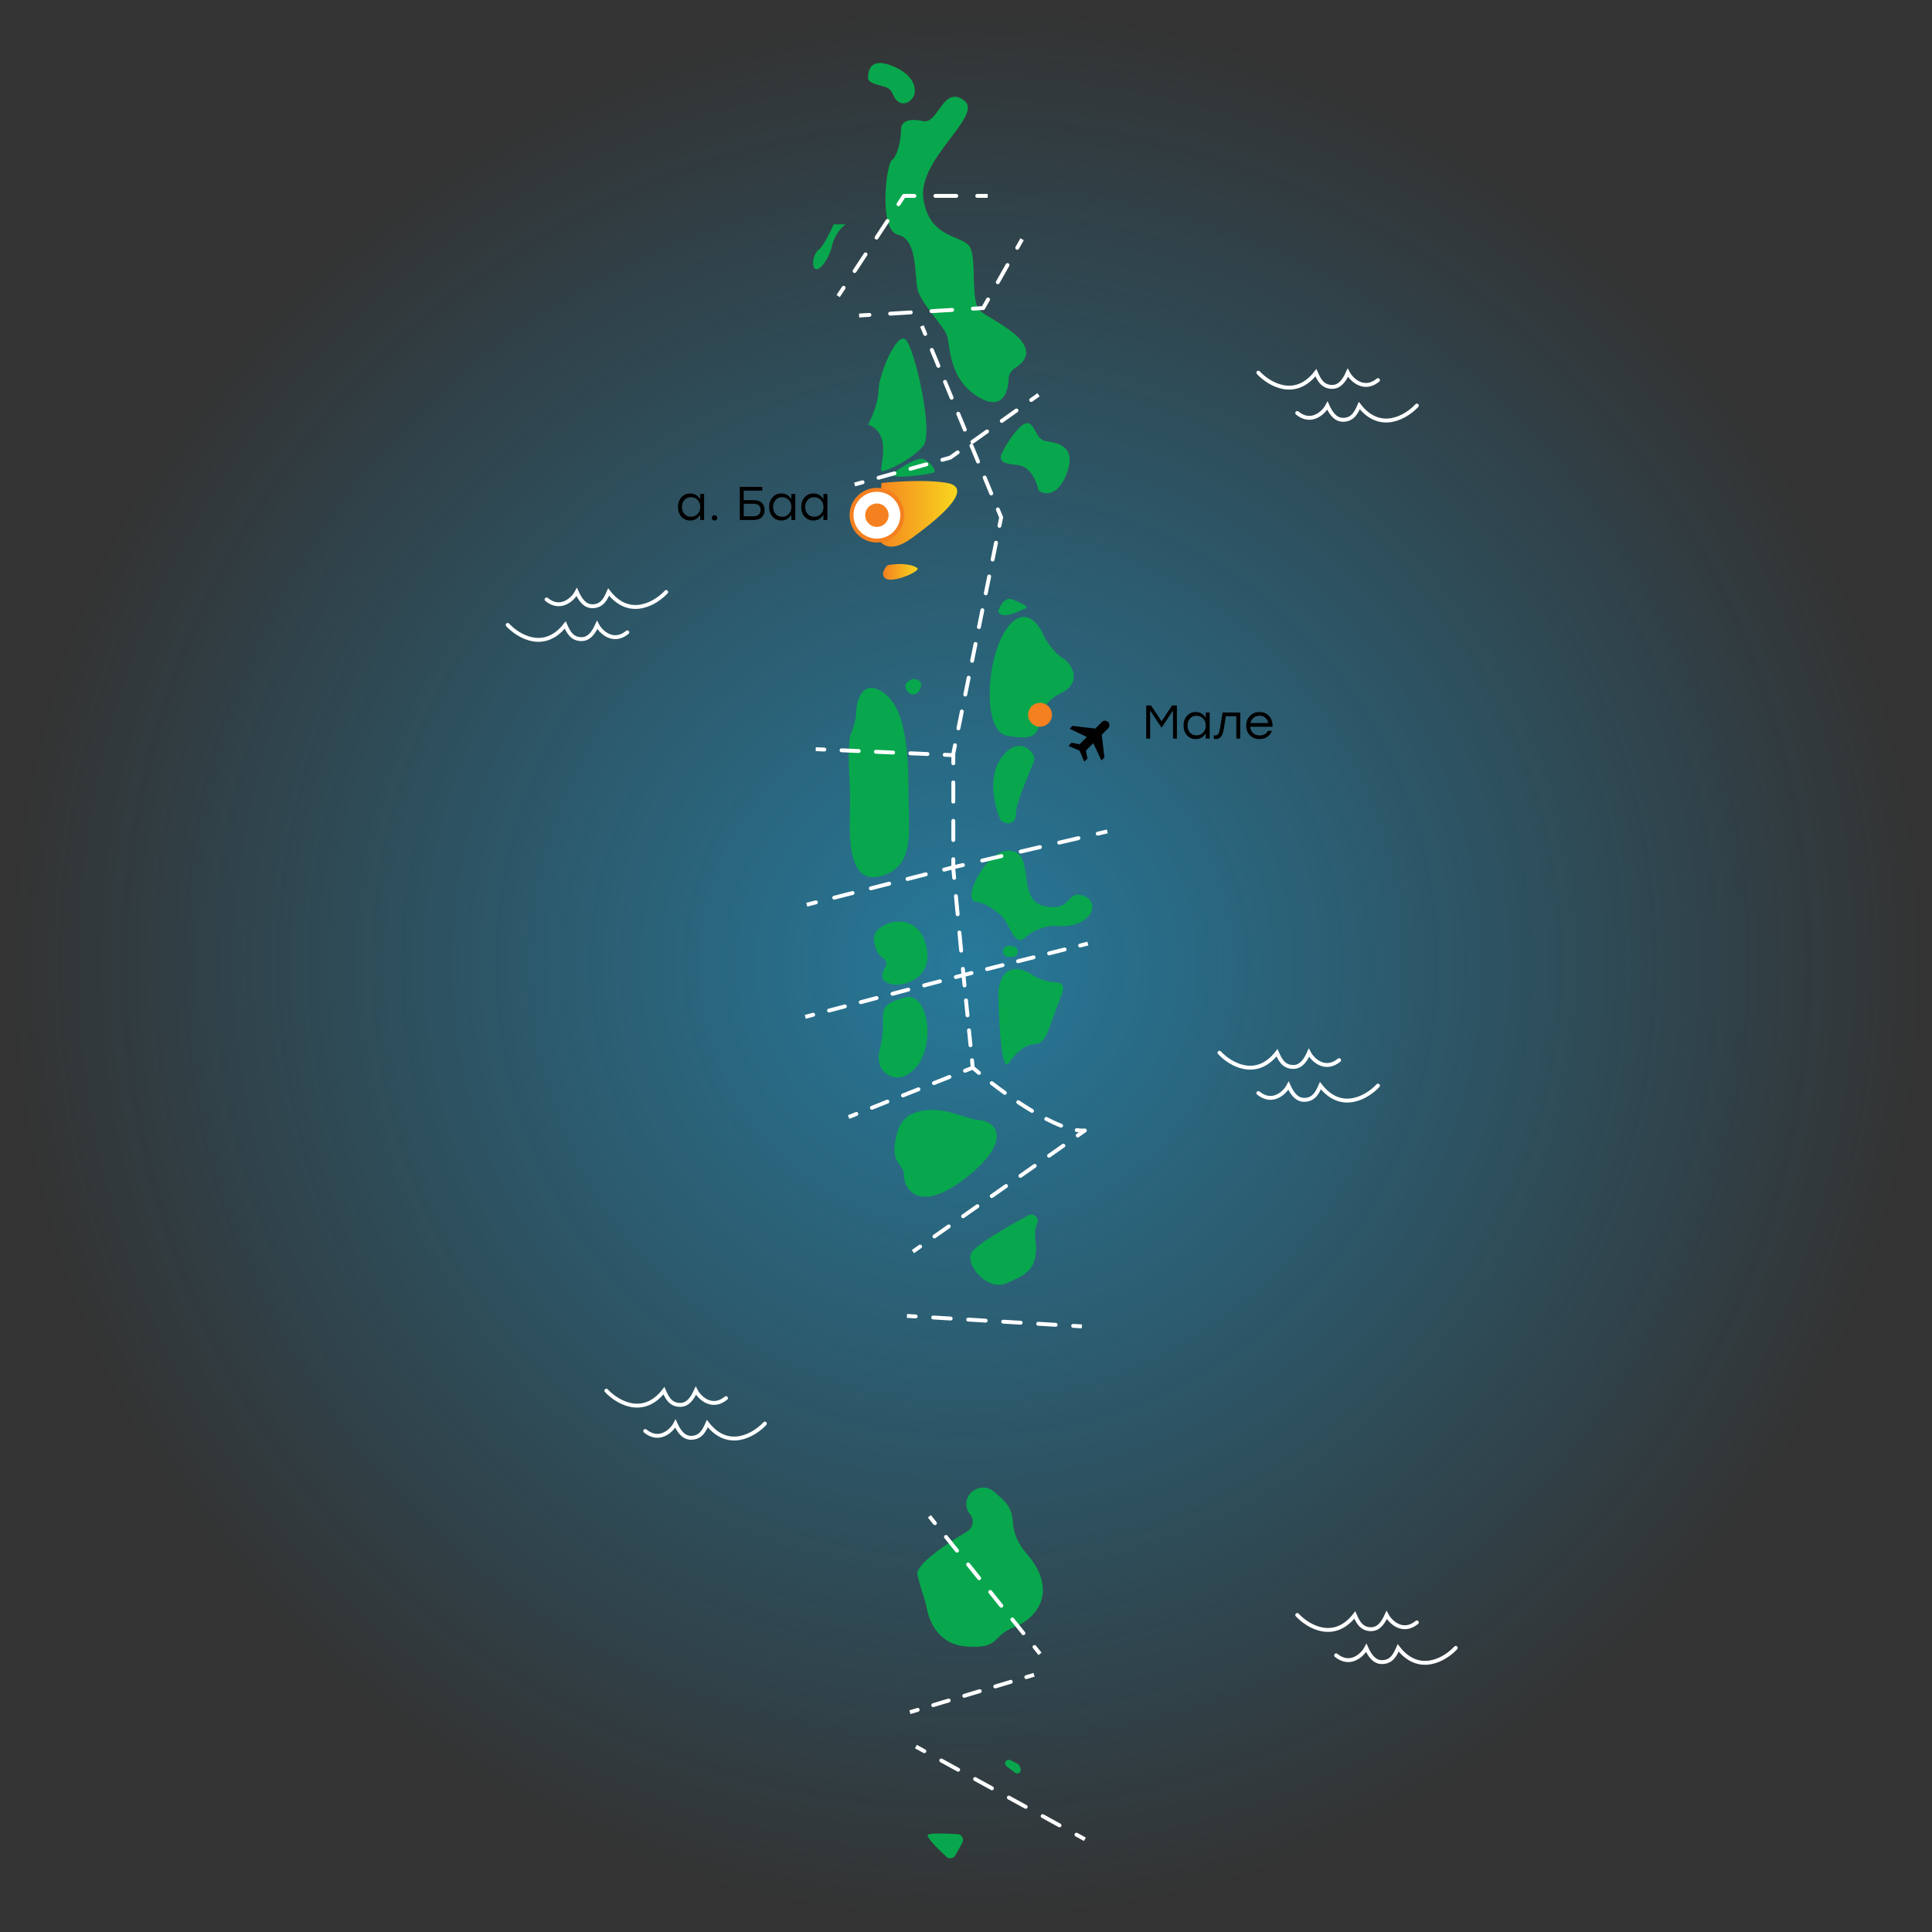 <svg width="449" height="449" viewBox="0 0 449 449" fill="none" xmlns="http://www.w3.org/2000/svg">
<rect x="0" y="0" width="449" height="449" fill="#333333" stroke="none"/>
<circle opacity="0.6" cx="224.655" cy="224.046" r="224.046" fill="url(#paint0_radial_381_387)"/>
<path d="M190.272 58.036C191.384 57.202 193.052 53.75 193.747 52.128H196.527C195.716 52.708 193.956 54.492 193.4 56.994C192.705 60.121 190.619 62.902 189.577 62.554C188.534 62.207 188.882 59.079 190.272 58.036Z" fill="#08A74D"/>
<path d="M198.96 165.769C198.96 167.437 198.033 169.939 197.57 170.981C196.875 175.499 197.57 180.712 197.57 186.273C197.57 191.833 196.18 205.734 204.52 203.649C212.861 201.564 211.123 193.223 211.123 183.84C211.123 174.457 210.428 164.379 205.215 160.903C200.002 157.428 198.96 163.684 198.96 165.769Z" fill="#08A74D"/>
<path d="M212.166 157.776C211.123 158.123 209.455 159.235 211.123 160.903C213.208 162.988 215.988 157.776 212.166 157.776Z" fill="#08A74D"/>
<path d="M234.06 145.96C237.952 140.678 241.242 144.686 242.4 147.35C242.979 148.624 244.694 151.52 246.918 152.91C249.698 154.648 251.088 158.818 246.918 160.903C242.79 162.967 242.408 164.69 241.726 167.758L241.705 167.854C241.01 170.982 239.968 172.024 234.06 170.982C228.152 169.939 229.194 152.563 234.06 145.96Z" fill="#08A74D"/>
<path d="M235.45 139.357C233.504 138.523 232.322 140.863 231.974 142.137C233.017 144.222 237.187 141.79 238.23 141.442C239.272 141.095 237.882 140.4 235.45 139.357Z" fill="#08A74D"/>
<path d="M236.493 108.08C239.551 108.358 241.01 112.134 241.358 113.988C243.791 115.725 246.918 113.988 248.308 108.775C249.698 103.562 245.528 102.867 243.096 102.519C240.663 102.172 240.663 98.697 238.925 98.349C237.188 98.002 234.06 102.867 233.017 104.952C231.975 107.037 232.67 107.732 236.493 108.08Z" fill="#08A74D"/>
<path d="M234.407 87.923C234.407 86.533 235.798 85.491 236.493 85.143C243.443 79.93 230.237 74.37 227.805 72.285C225.372 70.2 227.109 60.121 225.372 57.341C223.634 54.561 215.989 55.604 214.599 46.221C213.209 36.837 228.847 26.759 223.982 23.284C219.116 19.809 218.074 28.845 214.599 28.149C211.123 27.454 209.386 28.149 209.386 30.235C209.386 32.32 208.691 36.142 207.301 37.185C205.911 38.228 204.173 53.519 208.691 54.561C213.209 55.604 212.513 63.597 213.209 67.072C213.904 70.547 219.464 75.76 220.159 78.193C220.854 80.626 220.507 87.923 227.109 92.094C233.712 96.264 234.407 89.661 234.407 87.923Z" fill="#08A74D"/>
<path d="M232.669 176.194C229.333 180.921 231.279 187.894 232.669 190.79C235.102 192.18 236.144 190.79 236.144 188.705C236.144 186.62 239.62 178.627 240.315 176.889C241.01 175.152 236.84 170.286 232.669 176.194Z" fill="#08A74D"/>
<path d="M204.173 90.704C204.173 93.484 202.551 97.191 201.74 98.697C207.648 100.782 204.173 109.122 204.868 109.47C205.563 109.817 212.166 106.69 214.599 103.562C217.031 100.434 212.513 80.625 210.428 78.888C208.343 77.15 204.173 87.228 204.173 90.704Z" fill="#08A74D"/>
<path d="M203.477 119.548C204.311 118.714 204.751 114.335 204.867 112.25C208.111 111.902 215.71 111.416 220.158 112.25C225.719 113.292 220.506 118.853 211.818 125.108C203.13 131.364 202.435 120.59 203.477 119.548Z" fill="url(#paint1_linear_381_387)"/>
<path d="M214.598 106.69C213.208 106.134 209.153 108.775 207.3 110.165C206.952 111.555 216.336 110.165 217.031 109.817C217.726 109.47 216.336 107.385 214.598 106.69Z" fill="#08A74D"/>
<path d="M205.91 134.492C204.52 133.657 205.563 132.059 206.258 131.364C209.733 130.669 212.513 131.364 213.208 132.059C213.903 132.754 207.648 135.534 205.91 134.492Z" fill="url(#paint2_linear_381_387)"/>
<path d="M215.293 219.982C216.548 225.627 213.033 227.958 209.685 228.717C207.71 229.164 204.826 228.527 205.045 226.515C205.176 225.308 206.34 224.317 205.91 223.457C205.215 222.067 203.825 222.762 203.13 218.592C202.435 214.422 213.208 210.599 215.293 219.982Z" fill="#08A74D"/>
<path d="M204.52 243.614C203.487 247.576 205.249 249.33 206.954 250.081C208.049 250.563 209.322 250.502 210.401 249.983C218.183 246.243 216.288 230.269 210.428 231.798C202.435 233.883 206.605 235.621 204.52 243.614Z" fill="#08A74D"/>
<path d="M226.762 209.556C228.623 209.743 230.692 211.081 232.238 212.363C233.504 213.412 234.209 214.941 234.956 216.406C235.76 217.98 236.927 219.2 238.23 217.897C239.79 216.337 242.198 215.566 243.809 215.262C244.485 215.134 245.181 215.168 245.869 215.205C254.023 215.647 255.789 209.502 251.783 208.166C247.613 206.776 249.351 211.989 242.748 210.599C236.145 209.209 240.663 198.783 235.102 197.741C229.542 196.698 223.286 209.209 226.762 209.556Z" fill="#08A74D"/>
<path d="M239.968 226.585C238.665 225.684 237.414 225.296 236.292 225.219C233.344 225.014 231.962 228.272 232.025 231.227C232.203 239.584 232.875 249.211 234.407 247.089C237.302 243.081 239.198 242.782 240.644 242.628C242.144 242.468 243.018 241.143 243.539 239.728L246.822 230.819C247.343 229.403 247.088 228.424 245.583 228.319C244.021 228.209 241.845 227.885 239.968 226.585Z" fill="#08A74D"/>
<path d="M208.691 262.728C210.122 258.026 215.274 257.545 219.558 258.219C221.495 258.524 225.503 260.145 227.457 260.295C231.975 260.643 235.103 265.508 224.329 273.848C213.556 282.189 210.081 276.281 210.081 273.153C210.081 270.026 206.258 270.721 208.691 262.728Z" fill="#08A74D"/>
<path d="M225.719 291.225C226.602 289.459 233.531 285.386 238.958 282.449C240.222 281.764 241.606 283.061 241.03 284.378C240.564 285.442 240.453 286.624 240.602 287.775C241.567 295.197 238.265 296.234 234.06 298.175C229.542 300.26 224.329 294.005 225.719 291.225Z" fill="#08A74D"/>
<path d="M201.74 18.071C201.74 19.183 203.13 19.461 205.563 20.156C207.648 20.752 207.301 22.241 208.343 23.284C210.115 25.056 212.166 23.284 212.513 21.894C212.861 20.504 212.513 17.376 207.301 15.291C202.088 13.206 201.74 16.681 201.74 18.071Z" fill="#08A74D"/>
<path d="M213.208 365.942C212.703 363.669 219.999 358.738 224.726 355.944C225.55 355.457 226.066 354.577 226.066 353.62C226.066 353.046 225.88 352.488 225.536 352.029L225.324 351.747C224.034 350.027 224.472 347.574 226.277 346.406L226.393 346.33C227.843 345.393 229.74 345.537 231.03 346.684L232.954 348.394C234.333 349.62 235.191 351.328 235.351 353.167L235.448 354.284C235.672 356.859 236.957 359.187 238.647 361.143C246.128 369.798 240.821 376.221 235.797 378.105C230.237 380.191 232.669 383.318 224.329 382.623C218.58 382.144 216.202 377.503 215.505 374.301C215.304 373.375 215.126 372.443 214.825 371.546C214.306 370.001 213.618 367.789 213.208 365.942Z" fill="#08A74D"/>
<path d="M222.044 431.15L223.631 428.293C224.121 427.41 223.537 426.319 222.53 426.257C219.659 426.08 216.076 425.976 215.641 426.411C215.185 426.867 217.81 429.531 219.92 431.499C220.571 432.105 221.612 431.928 222.044 431.15Z" fill="#08A74D"/>
<path d="M233.93 410.502L235.93 412.001C236.069 412.106 236.239 412.163 236.414 412.163C236.966 412.163 237.355 411.623 237.181 411.099L237 410.557C236.897 410.25 236.677 409.996 236.388 409.852L234.818 409.066C234.399 408.857 233.89 409.027 233.681 409.445C233.498 409.811 233.603 410.256 233.93 410.502Z" fill="#08A74D"/>
<path d="M235.485 219.938L234.585 219.809C233.9 219.712 233.259 220.165 233.123 220.843C233.055 221.182 233.126 221.537 233.318 221.824C233.563 222.191 233.977 222.415 234.418 222.415H235.278C235.61 222.415 235.929 222.283 236.165 222.048L236.182 222.03C236.713 221.5 236.65 220.622 236.05 220.172C235.884 220.048 235.69 219.967 235.485 219.938Z" fill="#08A74D"/>
<path d="M232.67 120.243L233.114 120.333C233.132 120.245 233.123 120.153 233.089 120.069L232.67 120.243ZM221.549 175.152L221.105 175.062C221.099 175.091 221.096 175.121 221.096 175.152H221.549ZM221.549 201.911H221.096C221.096 201.925 221.096 201.94 221.098 201.954L221.549 201.911ZM223.982 227.28L223.53 227.323L223.531 227.325L223.982 227.28ZM226.067 248.132L225.616 248.177C225.627 248.292 225.683 248.399 225.771 248.475L226.067 248.132ZM252.131 262.728L252.392 263.098C252.56 262.98 252.627 262.765 252.557 262.573C252.488 262.38 252.298 262.259 252.094 262.276L252.131 262.728ZM214.092 290.075C214.297 289.931 214.346 289.648 214.202 289.443C214.058 289.238 213.775 289.189 213.57 289.333L214.092 290.075ZM216.9 286.987C216.696 287.132 216.647 287.415 216.791 287.619C216.935 287.824 217.218 287.873 217.423 287.729L216.9 286.987ZM220.753 285.383C220.958 285.239 221.007 284.956 220.863 284.751C220.719 284.546 220.436 284.497 220.231 284.642L220.753 285.383ZM223.561 282.296C223.357 282.44 223.307 282.723 223.452 282.928C223.596 283.133 223.879 283.182 224.084 283.037L223.561 282.296ZM227.414 280.692C227.619 280.547 227.668 280.264 227.524 280.06C227.38 279.855 227.097 279.806 226.892 279.95L227.414 280.692ZM230.222 277.604C230.017 277.749 229.968 278.031 230.113 278.236C230.257 278.441 230.54 278.49 230.745 278.346L230.222 277.604ZM234.075 276C234.28 275.856 234.329 275.573 234.185 275.368C234.04 275.163 233.757 275.114 233.553 275.259L234.075 276ZM236.883 272.913C236.678 273.057 236.629 273.34 236.773 273.545C236.918 273.749 237.201 273.799 237.405 273.654L236.883 272.913ZM240.736 271.309C240.941 271.164 240.99 270.881 240.845 270.677C240.701 270.472 240.418 270.423 240.214 270.567L240.736 271.309ZM243.544 268.221C243.339 268.365 243.29 268.648 243.434 268.853C243.579 269.058 243.861 269.107 244.066 268.963L243.544 268.221ZM247.397 266.617C247.601 266.473 247.651 266.19 247.506 265.985C247.362 265.78 247.079 265.731 246.874 265.875L247.397 266.617ZM250.205 263.53C250 263.674 249.951 263.957 250.095 264.162C250.239 264.366 250.522 264.415 250.727 264.271L250.205 263.53ZM250.312 262.193C250.064 262.156 249.833 262.326 249.795 262.574C249.758 262.822 249.928 263.053 250.176 263.09L250.312 262.193ZM246.438 262.032C246.672 262.123 246.934 262.007 247.025 261.773C247.116 261.54 247 261.277 246.766 261.186L246.438 262.032ZM243.359 259.631C243.137 259.517 242.863 259.604 242.748 259.827C242.634 260.049 242.721 260.323 242.944 260.438L243.359 259.631ZM239.608 258.568C239.823 258.697 240.101 258.628 240.23 258.413C240.36 258.199 240.29 257.92 240.075 257.791L239.608 258.568ZM236.89 255.77C236.682 255.631 236.4 255.687 236.261 255.896C236.122 256.104 236.179 256.386 236.387 256.525L236.89 255.77ZM233.257 254.353C233.46 254.5 233.743 254.454 233.89 254.25C234.036 254.047 233.99 253.764 233.787 253.617L233.257 254.353ZM230.756 251.358C230.558 251.205 230.273 251.242 230.12 251.44C229.967 251.638 230.004 251.923 230.202 252.076L230.756 251.358ZM227.224 249.701C227.417 249.86 227.703 249.833 227.862 249.64C228.022 249.447 227.995 249.161 227.801 249.001L227.224 249.701ZM226.344 246.349C226.32 246.1 226.097 245.918 225.848 245.943C225.599 245.968 225.417 246.19 225.442 246.439L226.344 246.349ZM225.094 242.964C225.119 243.213 225.342 243.395 225.591 243.37C225.84 243.345 226.022 243.123 225.997 242.874L225.094 242.964ZM225.649 239.398C225.624 239.149 225.402 238.967 225.153 238.992C224.904 239.017 224.722 239.239 224.747 239.489L225.649 239.398ZM224.399 236.013C224.424 236.263 224.647 236.444 224.896 236.42C225.145 236.395 225.327 236.172 225.302 235.923L224.399 236.013ZM224.954 232.448C224.929 232.199 224.707 232.017 224.458 232.042C224.209 232.067 224.027 232.289 224.052 232.538L224.954 232.448ZM223.704 229.063C223.729 229.312 223.951 229.494 224.201 229.469C224.45 229.444 224.632 229.222 224.607 228.973L223.704 229.063ZM224.231 225.123C224.207 224.873 223.985 224.691 223.736 224.715C223.486 224.738 223.304 224.96 223.328 225.209L224.231 225.123ZM222.922 220.981C222.946 221.23 223.168 221.413 223.417 221.389C223.666 221.365 223.849 221.144 223.825 220.895L222.922 220.981ZM223.42 216.666C223.396 216.417 223.174 216.234 222.925 216.258C222.676 216.282 222.493 216.504 222.517 216.753L223.42 216.666ZM222.111 212.525C222.135 212.774 222.357 212.957 222.606 212.933C222.855 212.909 223.038 212.687 223.014 212.438L222.111 212.525ZM222.609 208.21C222.585 207.961 222.363 207.778 222.114 207.802C221.865 207.826 221.682 208.047 221.706 208.297L222.609 208.21ZM221.3 204.068C221.324 204.318 221.546 204.5 221.795 204.477C222.044 204.453 222.227 204.231 222.203 203.982L221.3 204.068ZM222.003 199.681C222.003 199.431 221.8 199.227 221.549 199.227C221.299 199.227 221.096 199.431 221.096 199.681H222.003ZM221.096 195.221C221.096 195.472 221.299 195.675 221.549 195.675C221.8 195.675 222.003 195.472 222.003 195.221H221.096ZM222.003 190.761C222.003 190.511 221.8 190.308 221.549 190.308C221.299 190.308 221.096 190.511 221.096 190.761H222.003ZM221.096 186.301C221.096 186.552 221.299 186.755 221.549 186.755C221.8 186.755 222.003 186.552 222.003 186.301H221.096ZM222.003 181.841C222.003 181.591 221.8 181.388 221.549 181.388C221.299 181.388 221.096 181.591 221.096 181.841H222.003ZM221.096 177.382C221.096 177.632 221.299 177.835 221.549 177.835C221.8 177.835 222.003 177.632 222.003 177.382H221.096ZM222.391 173.281C222.441 173.035 222.282 172.796 222.036 172.746C221.791 172.696 221.552 172.855 221.502 173.101L222.391 173.281ZM222.296 169.179C222.246 169.424 222.405 169.663 222.651 169.713C222.896 169.763 223.135 169.604 223.185 169.359L222.296 169.179ZM223.979 165.437C224.029 165.191 223.871 164.952 223.625 164.902C223.38 164.852 223.14 165.011 223.09 165.257L223.979 165.437ZM223.885 161.334C223.835 161.58 223.994 161.819 224.239 161.869C224.485 161.919 224.724 161.76 224.774 161.515L223.885 161.334ZM225.568 157.592C225.618 157.347 225.459 157.108 225.214 157.058C224.968 157.008 224.729 157.167 224.679 157.412L225.568 157.592ZM225.473 153.49C225.424 153.736 225.582 153.975 225.828 154.025C226.073 154.075 226.313 153.916 226.363 153.67L225.473 153.49ZM227.157 149.748C227.207 149.503 227.048 149.264 226.802 149.214C226.557 149.164 226.318 149.323 226.268 149.568L227.157 149.748ZM227.062 145.646C227.012 145.892 227.171 146.131 227.417 146.181C227.662 146.231 227.901 146.072 227.951 145.826L227.062 145.646ZM228.746 141.904C228.795 141.659 228.637 141.419 228.391 141.37C228.146 141.32 227.906 141.479 227.857 141.724L228.746 141.904ZM228.651 137.802C228.601 138.048 228.76 138.287 229.005 138.337C229.251 138.386 229.49 138.228 229.54 137.982L228.651 137.802ZM230.334 134.06C230.384 133.815 230.225 133.575 229.98 133.526C229.734 133.476 229.495 133.635 229.445 133.88L230.334 134.06ZM230.24 129.958C230.19 130.204 230.349 130.443 230.594 130.493C230.84 130.542 231.079 130.384 231.129 130.138L230.24 129.958ZM231.923 126.216C231.973 125.971 231.814 125.731 231.568 125.682C231.323 125.632 231.084 125.791 231.034 126.036L231.923 126.216ZM231.828 122.114C231.778 122.359 231.937 122.599 232.183 122.649C232.428 122.698 232.668 122.54 232.717 122.294L231.828 122.114ZM232.321 118.216C232.226 117.985 231.96 117.875 231.729 117.97C231.498 118.066 231.388 118.332 231.483 118.563L232.321 118.216ZM229.949 114.856C230.044 115.088 230.31 115.197 230.541 115.102C230.772 115.006 230.882 114.741 230.787 114.509L229.949 114.856ZM229.252 110.802C229.156 110.571 228.891 110.461 228.659 110.557C228.428 110.652 228.318 110.918 228.414 111.149L229.252 110.802ZM226.879 107.442C226.975 107.674 227.24 107.784 227.471 107.688C227.703 107.592 227.813 107.327 227.717 107.095L226.879 107.442ZM226.182 103.388C226.086 103.157 225.821 103.047 225.589 103.143C225.358 103.239 225.248 103.504 225.344 103.735L226.182 103.388ZM223.809 100.028C223.905 100.26 224.17 100.37 224.401 100.274C224.633 100.178 224.743 99.913 224.647 99.681L223.809 100.028ZM223.112 95.975C223.016 95.743 222.751 95.633 222.52 95.729C222.288 95.825 222.178 96.09 222.274 96.322L223.112 95.975ZM220.739 92.615C220.835 92.846 221.1 92.956 221.332 92.86C221.563 92.764 221.673 92.499 221.577 92.268L220.739 92.615ZM220.042 88.561C219.946 88.329 219.681 88.219 219.45 88.315C219.218 88.411 219.108 88.676 219.204 88.908L220.042 88.561ZM217.669 85.201C217.765 85.432 218.03 85.542 218.262 85.446C218.493 85.35 218.603 85.085 218.507 84.854L217.669 85.201ZM216.973 81.147C216.877 80.915 216.611 80.805 216.38 80.901C216.149 80.997 216.039 81.263 216.134 81.494L216.973 81.147ZM214.6 77.787C214.695 78.018 214.961 78.128 215.192 78.032C215.424 77.937 215.533 77.671 215.438 77.44L214.6 77.787ZM212.427 291.248L214.092 290.075L213.57 289.333L211.905 290.506L212.427 291.248ZM217.423 287.729L220.753 285.383L220.231 284.642L216.9 286.987L217.423 287.729ZM224.084 283.037L227.414 280.692L226.892 279.95L223.561 282.296L224.084 283.037ZM230.745 278.346L234.075 276L233.553 275.259L230.222 277.604L230.745 278.346ZM237.405 273.654L240.736 271.309L240.214 270.567L236.883 272.913L237.405 273.654ZM244.066 268.963L247.397 266.617L246.874 265.875L243.544 268.221L244.066 268.963ZM250.727 264.271L252.392 263.098L251.87 262.357L250.205 263.53L250.727 264.271ZM252.094 262.276C251.556 262.32 250.959 262.291 250.312 262.193L250.176 263.09C250.877 263.196 251.545 263.231 252.169 263.179L252.094 262.276ZM246.766 261.186C245.678 260.764 244.533 260.237 243.359 259.631L242.944 260.438C244.139 261.054 245.313 261.596 246.438 262.032L246.766 261.186ZM240.075 257.791C239.01 257.151 237.942 256.47 236.89 255.77L236.387 256.525C237.449 257.232 238.529 257.92 239.608 258.568L240.075 257.791ZM233.787 253.617C232.73 252.856 231.713 252.095 230.756 251.358L230.202 252.076C231.166 252.819 232.192 253.586 233.257 254.353L233.787 253.617ZM227.801 249.001C227.284 248.573 226.802 248.167 226.363 247.788L225.771 248.475C226.215 248.858 226.701 249.269 227.224 249.701L227.801 249.001ZM226.518 248.086L226.344 246.349L225.442 246.439L225.616 248.177L226.518 248.086ZM225.997 242.874L225.649 239.398L224.747 239.489L225.094 242.964L225.997 242.874ZM225.302 235.923L224.954 232.448L224.052 232.538L224.399 236.013L225.302 235.923ZM224.607 228.973L224.433 227.235L223.531 227.325L223.704 229.063L224.607 228.973ZM224.433 227.237L224.231 225.123L223.328 225.209L223.53 227.323L224.433 227.237ZM223.825 220.895L223.42 216.666L222.517 216.753L222.922 220.981L223.825 220.895ZM223.014 212.438L222.609 208.21L221.706 208.297L222.111 212.525L223.014 212.438ZM222.203 203.982L222.001 201.868L221.098 201.954L221.3 204.068L222.203 203.982ZM222.003 201.911V199.681H221.096V201.911H222.003ZM222.003 195.221V190.761H221.096V195.221H222.003ZM222.003 186.301V181.841H221.096V186.301H222.003ZM222.003 177.382V175.152H221.096V177.382H222.003ZM221.994 175.242L222.391 173.281L221.502 173.101L221.105 175.062L221.994 175.242ZM223.185 169.359L223.979 165.437L223.09 165.257L222.296 169.179L223.185 169.359ZM224.774 161.515L225.568 157.592L224.679 157.412L223.885 161.334L224.774 161.515ZM226.363 153.67L227.157 149.748L226.268 149.568L225.473 153.49L226.363 153.67ZM227.951 145.826L228.746 141.904L227.857 141.724L227.062 145.646L227.951 145.826ZM229.54 137.982L230.334 134.06L229.445 133.88L228.651 137.802L229.54 137.982ZM231.129 130.138L231.923 126.216L231.034 126.036L230.24 129.958L231.129 130.138ZM232.717 122.294L233.114 120.333L232.225 120.153L231.828 122.114L232.717 122.294ZM233.089 120.069L232.321 118.216L231.483 118.563L232.251 120.416L233.089 120.069ZM230.787 114.509L229.252 110.802L228.414 111.149L229.949 114.856L230.787 114.509ZM227.717 107.095L226.182 103.388L225.344 103.735L226.879 107.442L227.717 107.095ZM224.647 99.681L223.112 95.975L222.274 96.322L223.809 100.028L224.647 99.681ZM221.577 92.268L220.042 88.561L219.204 88.908L220.739 92.615L221.577 92.268ZM218.507 84.854L216.973 81.147L216.134 81.494L217.669 85.201L218.507 84.854ZM215.438 77.44L214.67 75.587L213.832 75.933L214.6 77.787L215.438 77.44Z" fill="white"/>
<path d="M210.081 45.526V45.072C209.928 45.072 209.785 45.149 209.701 45.277L210.081 45.526ZM196.443 67.118C196.58 66.909 196.522 66.628 196.313 66.49C196.103 66.353 195.822 66.411 195.685 66.62L196.443 67.118ZM198.233 62.74C198.096 62.949 198.154 63.23 198.363 63.368C198.573 63.505 198.854 63.447 198.991 63.238L198.233 62.74ZM201.54 59.357C201.677 59.148 201.619 58.866 201.41 58.729C201.2 58.591 200.919 58.65 200.782 58.859L201.54 59.357ZM203.33 54.978C203.193 55.188 203.251 55.469 203.46 55.606C203.67 55.744 203.951 55.686 204.088 55.476L203.33 54.978ZM206.637 51.596C206.774 51.386 206.716 51.105 206.507 50.968C206.297 50.83 206.016 50.888 205.879 51.098L206.637 51.596ZM208.427 47.217C208.29 47.426 208.348 47.708 208.557 47.845C208.767 47.983 209.048 47.924 209.185 47.715L208.427 47.217ZM212.513 45.979C212.764 45.979 212.967 45.776 212.967 45.526C212.967 45.275 212.764 45.072 212.513 45.072V45.979ZM217.379 45.072C217.128 45.072 216.925 45.275 216.925 45.526C216.925 45.776 217.128 45.979 217.379 45.979V45.072ZM222.244 45.979C222.494 45.979 222.697 45.776 222.697 45.526C222.697 45.275 222.494 45.072 222.244 45.072V45.979ZM227.109 45.072C226.859 45.072 226.656 45.275 226.656 45.526C226.656 45.776 226.859 45.979 227.109 45.979V45.072ZM195.169 69.059L196.443 67.118L195.685 66.62L194.41 68.561L195.169 69.059ZM198.991 63.238L201.54 59.357L200.782 58.859L198.233 62.74L198.991 63.238ZM204.088 55.476L206.637 51.596L205.879 51.098L203.33 54.978L204.088 55.476ZM209.185 47.715L210.46 45.775L209.701 45.277L208.427 47.217L209.185 47.715ZM210.081 45.979H212.513V45.072H210.081V45.979ZM217.379 45.979H222.244V45.072H217.379V45.979ZM227.109 45.979H229.542V45.072H227.109V45.979Z" fill="white"/>
<path d="M228.499 71.59L228.526 72.043C228.68 72.034 228.818 71.947 228.894 71.813L228.499 71.59ZM202.086 73.636C202.336 73.621 202.526 73.406 202.511 73.156C202.496 72.906 202.281 72.715 202.031 72.73L202.086 73.636ZM206.839 72.441C206.589 72.456 206.398 72.671 206.413 72.921C206.428 73.171 206.643 73.361 206.893 73.346L206.839 72.441ZM211.701 73.056C211.951 73.041 212.141 72.826 212.126 72.576C212.111 72.326 211.896 72.136 211.646 72.151L211.701 73.056ZM216.453 71.861C216.203 71.876 216.013 72.091 216.028 72.341C216.043 72.591 216.258 72.782 216.508 72.767L216.453 71.861ZM221.315 72.477C221.565 72.462 221.756 72.247 221.741 71.997C221.726 71.747 221.511 71.557 221.261 71.572L221.315 72.477ZM226.068 71.282C225.818 71.297 225.628 71.512 225.643 71.762C225.658 72.012 225.873 72.203 226.123 72.188L226.068 71.282ZM230.023 69.815C230.147 69.597 230.07 69.32 229.852 69.197C229.634 69.074 229.357 69.151 229.234 69.369L230.023 69.815ZM231.493 65.372C231.369 65.59 231.446 65.867 231.664 65.99C231.882 66.113 232.159 66.037 232.282 65.819L231.493 65.372ZM234.541 61.822C234.665 61.604 234.588 61.327 234.37 61.204C234.152 61.081 233.875 61.158 233.752 61.376L234.541 61.822ZM236.011 57.379C235.887 57.597 235.964 57.874 236.182 57.997C236.4 58.12 236.677 58.044 236.8 57.825L236.011 57.379ZM199.682 73.78L202.086 73.636L202.031 72.73L199.628 72.875L199.682 73.78ZM206.893 73.346L211.701 73.056L211.646 72.151L206.839 72.441L206.893 73.346ZM216.508 72.767L221.315 72.477L221.261 71.572L216.453 71.861L216.508 72.767ZM226.123 72.188L228.526 72.043L228.472 71.137L226.068 71.282L226.123 72.188ZM228.894 71.813L230.023 69.815L229.234 69.369L228.104 71.367L228.894 71.813ZM232.282 65.819L234.541 61.822L233.752 61.376L231.493 65.372L232.282 65.819ZM236.8 57.825L237.93 55.827L237.14 55.381L236.011 57.379L236.8 57.825Z" fill="white"/>
<path d="M220.854 106.342L220.977 106.779C221.027 106.765 221.074 106.742 221.117 106.712L220.854 106.342ZM200.589 112.513C200.83 112.445 200.97 112.195 200.902 111.954C200.835 111.713 200.584 111.572 200.343 111.64L200.589 112.513ZM204.05 110.597C203.809 110.665 203.668 110.916 203.736 111.157C203.804 111.398 204.054 111.538 204.295 111.47L204.05 110.597ZM208.002 110.428C208.244 110.36 208.384 110.11 208.316 109.869C208.248 109.627 207.998 109.487 207.757 109.555L208.002 110.428ZM211.464 108.512C211.223 108.58 211.082 108.83 211.15 109.072C211.218 109.313 211.468 109.453 211.709 109.385L211.464 108.512ZM215.416 108.343C215.657 108.275 215.798 108.025 215.73 107.783C215.662 107.542 215.412 107.402 215.171 107.47L215.416 108.343ZM218.878 106.427C218.636 106.495 218.496 106.745 218.564 106.986C218.632 107.228 218.882 107.368 219.123 107.3L218.878 106.427ZM222.825 105.495C223.03 105.35 223.077 105.067 222.932 104.863C222.787 104.659 222.503 104.611 222.299 104.757L222.825 105.495ZM225.717 102.324C225.513 102.469 225.465 102.752 225.61 102.956C225.756 103.16 226.039 103.208 226.243 103.063L225.717 102.324ZM229.66 100.63C229.864 100.485 229.912 100.202 229.767 99.998C229.621 99.794 229.338 99.746 229.134 99.891L229.66 100.63ZM232.551 97.459C232.347 97.604 232.3 97.887 232.445 98.091C232.59 98.295 232.873 98.343 233.077 98.198L232.551 97.459ZM236.495 95.765C236.699 95.62 236.746 95.336 236.601 95.132C236.456 94.928 236.173 94.881 235.969 95.026L236.495 95.765ZM239.386 92.593C239.182 92.739 239.134 93.022 239.28 93.226C239.425 93.43 239.708 93.477 239.912 93.332L239.386 92.593ZM198.735 113.034L200.589 112.513L200.343 111.64L198.49 112.161L198.735 113.034ZM204.295 111.47L208.002 110.428L207.757 109.555L204.05 110.597L204.295 111.47ZM211.709 109.385L215.416 108.343L215.171 107.47L211.464 108.512L211.709 109.385ZM219.123 107.3L220.977 106.779L220.731 105.906L218.878 106.427L219.123 107.3ZM221.117 106.712L222.825 105.495L222.299 104.757L220.591 105.973L221.117 106.712ZM226.243 103.063L229.66 100.63L229.134 99.891L225.717 102.324L226.243 103.063ZM233.077 98.198L236.495 95.765L235.969 95.026L232.551 97.459L233.077 98.198ZM239.912 93.332L241.621 92.116L241.095 91.377L239.386 92.593L239.912 93.332Z" fill="white"/>
<path d="M191.555 174.649C191.805 174.66 192.017 174.466 192.028 174.216C192.039 173.965 191.845 173.754 191.595 173.743L191.555 174.649ZM195.591 173.917C195.341 173.906 195.129 174.1 195.118 174.35C195.107 174.6 195.301 174.812 195.552 174.823L195.591 173.917ZM199.548 174.997C199.798 175.008 200.01 174.813 200.021 174.563C200.032 174.313 199.838 174.101 199.588 174.09L199.548 174.997ZM203.584 174.264C203.334 174.253 203.122 174.447 203.111 174.698C203.1 174.948 203.295 175.16 203.545 175.17L203.584 174.264ZM207.541 175.344C207.792 175.355 208.003 175.161 208.014 174.911C208.025 174.661 207.831 174.449 207.581 174.438L207.541 175.344ZM211.577 174.612C211.327 174.601 211.115 174.795 211.104 175.045C211.094 175.295 211.288 175.507 211.538 175.518L211.577 174.612ZM215.534 175.692C215.785 175.703 215.996 175.509 216.007 175.258C216.018 175.008 215.824 174.796 215.574 174.785L215.534 175.692ZM219.57 174.959C219.32 174.948 219.108 175.142 219.097 175.393C219.087 175.643 219.281 175.855 219.531 175.865L219.57 174.959ZM189.557 174.562L191.555 174.649L191.595 173.743L189.596 173.656L189.557 174.562ZM195.552 174.823L199.548 174.997L199.588 174.09L195.591 173.917L195.552 174.823ZM203.545 175.17L207.541 175.344L207.581 174.438L203.584 174.264L203.545 175.17ZM211.538 175.518L215.534 175.692L215.574 174.785L211.577 174.612L211.538 175.518ZM219.531 175.865L221.529 175.952L221.568 175.046L219.57 174.959L219.531 175.865Z" fill="white"/>
<path d="M221.549 201.564L221.446 201.122L221.437 201.124L221.549 201.564ZM189.732 210.148C189.975 210.086 190.122 209.839 190.06 209.597C189.998 209.354 189.751 209.207 189.508 209.269L189.732 210.148ZM193.765 208.183C193.523 208.245 193.376 208.492 193.438 208.735C193.5 208.978 193.747 209.124 193.99 209.062L193.765 208.183ZM198.247 207.976C198.489 207.914 198.636 207.667 198.574 207.425C198.512 207.182 198.265 207.035 198.022 207.097L198.247 207.976ZM202.28 206.011C202.037 206.073 201.89 206.32 201.952 206.563C202.014 206.806 202.261 206.952 202.504 206.89L202.28 206.011ZM206.761 205.804C207.004 205.742 207.15 205.495 207.088 205.253C207.026 205.01 206.78 204.863 206.537 204.925L206.761 205.804ZM210.794 203.839C210.551 203.901 210.405 204.148 210.467 204.391C210.529 204.634 210.775 204.78 211.018 204.718L210.794 203.839ZM215.275 203.632C215.518 203.57 215.665 203.323 215.603 203.081C215.541 202.838 215.294 202.691 215.051 202.753L215.275 203.632ZM219.308 201.667C219.066 201.729 218.919 201.976 218.981 202.219C219.043 202.462 219.29 202.608 219.533 202.546L219.308 201.667ZM223.889 201.484C224.133 201.427 224.285 201.183 224.228 200.939C224.171 200.696 223.927 200.544 223.683 200.601L223.889 201.484ZM228.158 199.558C227.914 199.615 227.762 199.859 227.819 200.103C227.876 200.347 228.119 200.498 228.363 200.442L228.158 199.558ZM232.838 199.399C233.082 199.342 233.233 199.098 233.177 198.854C233.12 198.61 232.876 198.459 232.632 198.516L232.838 199.399ZM237.106 197.473C236.862 197.53 236.711 197.774 236.768 198.018C236.824 198.262 237.068 198.413 237.312 198.356L237.106 197.473ZM241.787 197.314C242.03 197.257 242.182 197.013 242.125 196.769C242.068 196.525 241.825 196.374 241.581 196.43L241.787 197.314ZM246.055 195.388C245.811 195.445 245.659 195.689 245.716 195.932C245.773 196.176 246.017 196.328 246.261 196.271L246.055 195.388ZM250.735 195.229C250.979 195.172 251.131 194.928 251.074 194.684C251.017 194.44 250.773 194.288 250.529 194.345L250.735 195.229ZM255.004 193.303C254.76 193.36 254.608 193.603 254.665 193.847C254.722 194.091 254.966 194.243 255.21 194.186L255.004 193.303ZM187.604 210.691L189.732 210.148L189.508 209.269L187.38 209.812L187.604 210.691ZM193.99 209.062L198.247 207.976L198.022 207.097L193.765 208.183L193.99 209.062ZM202.504 206.89L206.761 205.804L206.537 204.925L202.28 206.011L202.504 206.89ZM211.018 204.718L215.275 203.632L215.051 202.753L210.794 203.839L211.018 204.718ZM219.533 202.546L221.661 202.003L221.437 201.124L219.308 201.667L219.533 202.546ZM221.652 202.005L223.889 201.484L223.683 200.601L221.446 201.122L221.652 202.005ZM228.363 200.442L232.838 199.399L232.632 198.516L228.158 199.558L228.363 200.442ZM237.312 198.356L241.787 197.314L241.581 196.43L237.106 197.473L237.312 198.356ZM246.261 196.271L250.735 195.229L250.529 194.345L246.055 195.388L246.261 196.271ZM255.21 194.186L257.447 193.665L257.241 192.781L255.004 193.303L255.21 194.186Z" fill="white"/>
<path d="M223.982 226.585L223.87 226.145L223.866 226.147L223.982 226.585ZM189.102 236.268C189.344 236.204 189.488 235.956 189.424 235.713C189.36 235.471 189.112 235.327 188.87 235.391L189.102 236.268ZM192.554 234.418C192.312 234.482 192.167 234.73 192.231 234.972C192.295 235.214 192.543 235.359 192.785 235.295L192.554 234.418ZM196.469 234.322C196.711 234.258 196.856 234.009 196.792 233.767C196.728 233.525 196.48 233.381 196.238 233.445L196.469 234.322ZM199.921 232.472C199.679 232.535 199.535 232.784 199.599 233.026C199.663 233.268 199.911 233.412 200.153 233.349L199.921 232.472ZM203.837 232.375C204.079 232.311 204.223 232.063 204.159 231.821C204.095 231.579 203.847 231.434 203.605 231.498L203.837 232.375ZM207.289 230.525C207.047 230.589 206.902 230.838 206.966 231.08C207.03 231.322 207.278 231.466 207.52 231.402L207.289 230.525ZM211.204 230.429C211.446 230.365 211.591 230.117 211.527 229.875C211.463 229.633 211.215 229.488 210.973 229.552L211.204 230.429ZM214.656 228.579C214.414 228.643 214.27 228.891 214.334 229.134C214.398 229.376 214.646 229.52 214.888 229.456L214.656 228.579ZM218.572 228.483C218.814 228.419 218.958 228.171 218.894 227.929C218.83 227.687 218.582 227.542 218.34 227.606L218.572 228.483ZM222.024 226.633C221.782 226.697 221.637 226.945 221.701 227.187C221.765 227.43 222.013 227.574 222.255 227.51L222.024 226.633ZM225.896 226.569C226.138 226.507 226.285 226.261 226.224 226.018C226.163 225.775 225.916 225.628 225.673 225.689L225.896 226.569ZM229.279 224.777C229.036 224.838 228.889 225.085 228.95 225.328C229.012 225.571 229.258 225.718 229.501 225.656L229.279 224.777ZM233.107 224.744C233.349 224.683 233.497 224.436 233.435 224.193C233.374 223.95 233.127 223.803 232.884 223.865L233.107 224.744ZM236.49 222.953C236.247 223.014 236.1 223.261 236.161 223.503C236.223 223.746 236.469 223.893 236.712 223.832L236.49 222.953ZM240.318 222.92C240.561 222.858 240.708 222.612 240.646 222.369C240.585 222.126 240.338 221.979 240.095 222.04L240.318 222.92ZM243.701 221.128C243.458 221.189 243.311 221.436 243.372 221.679C243.434 221.922 243.68 222.069 243.923 222.007L243.701 221.128ZM247.529 221.095C247.772 221.034 247.919 220.787 247.857 220.544C247.796 220.301 247.549 220.154 247.306 220.216L247.529 221.095ZM250.912 219.304C250.669 219.365 250.522 219.612 250.583 219.854C250.645 220.097 250.892 220.244 251.134 220.183L250.912 219.304ZM187.26 236.754L189.102 236.268L188.87 235.391L187.028 235.877L187.26 236.754ZM192.785 235.295L196.469 234.322L196.238 233.445L192.554 234.418L192.785 235.295ZM200.153 233.349L203.837 232.375L203.605 231.498L199.921 232.472L200.153 233.349ZM207.52 231.402L211.204 230.429L210.973 229.552L207.289 230.525L207.52 231.402ZM214.888 229.456L218.572 228.483L218.34 227.606L214.656 228.579L214.888 229.456ZM222.255 227.51L224.097 227.024L223.866 226.147L222.024 226.633L222.255 227.51ZM224.093 227.025L225.896 226.569L225.673 225.689L223.87 226.145L224.093 227.025ZM229.501 225.656L233.107 224.744L232.884 223.865L229.279 224.777L229.501 225.656ZM236.712 223.832L240.318 222.92L240.095 222.04L236.49 222.953L236.712 223.832ZM243.923 222.007L247.529 221.095L247.306 220.216L243.701 221.128L243.923 222.007ZM251.134 220.183L252.937 219.727L252.715 218.847L250.912 219.304L251.134 220.183Z" fill="white"/>
<path d="M199.193 259.305C199.425 259.212 199.539 258.948 199.446 258.716C199.354 258.483 199.09 258.369 198.857 258.462L199.193 259.305ZM202.463 257.028C202.23 257.121 202.117 257.384 202.209 257.617C202.302 257.85 202.565 257.964 202.798 257.871L202.463 257.028ZM206.404 256.437C206.636 256.345 206.75 256.081 206.657 255.848C206.565 255.616 206.301 255.502 206.068 255.595L206.404 256.437ZM209.674 254.161C209.441 254.254 209.328 254.517 209.42 254.75C209.513 254.983 209.776 255.096 210.009 255.004L209.674 254.161ZM213.615 253.57C213.847 253.478 213.961 253.214 213.869 252.981C213.776 252.749 213.512 252.635 213.28 252.728L213.615 253.57ZM216.885 251.294C216.652 251.387 216.539 251.65 216.631 251.883C216.724 252.116 216.988 252.229 217.22 252.137L216.885 251.294ZM220.826 250.703C221.059 250.611 221.172 250.347 221.08 250.114C220.987 249.882 220.723 249.768 220.491 249.86L220.826 250.703ZM224.096 248.427C223.863 248.519 223.75 248.783 223.842 249.016C223.935 249.249 224.199 249.362 224.431 249.27L224.096 248.427ZM197.39 260.021L199.193 259.305L198.857 258.462L197.055 259.178L197.39 260.021ZM202.798 257.871L206.404 256.437L206.068 255.595L202.463 257.028L202.798 257.871ZM210.009 255.004L213.615 253.57L213.28 252.728L209.674 254.161L210.009 255.004ZM217.22 252.137L220.826 250.703L220.491 249.86L216.885 251.294L217.22 252.137ZM224.431 249.27L226.234 248.553L225.899 247.71L224.096 248.427L224.431 249.27Z" fill="white"/>
<path d="M212.781 306.395C213.031 306.41 213.246 306.219 213.261 305.969C213.276 305.719 213.086 305.504 212.835 305.489L212.781 306.395ZM216.902 305.733C216.651 305.718 216.437 305.908 216.422 306.158C216.407 306.408 216.597 306.623 216.847 306.638L216.902 305.733ZM220.913 306.881C221.163 306.896 221.378 306.706 221.393 306.456C221.408 306.206 221.218 305.991 220.968 305.976L220.913 306.881ZM225.034 306.219C224.784 306.204 224.569 306.395 224.554 306.645C224.539 306.895 224.729 307.11 224.979 307.125L225.034 306.219ZM229.045 307.368C229.295 307.383 229.51 307.192 229.525 306.942C229.54 306.692 229.35 306.477 229.1 306.463L229.045 307.368ZM233.166 306.706C232.916 306.691 232.701 306.881 232.686 307.131C232.671 307.381 232.861 307.596 233.111 307.611L233.166 306.706ZM237.177 307.855C237.427 307.869 237.642 307.679 237.657 307.429C237.672 307.179 237.482 306.964 237.232 306.949L237.177 307.855ZM241.298 307.192C241.048 307.177 240.833 307.368 240.818 307.618C240.803 307.868 240.993 308.083 241.243 308.098L241.298 307.192ZM245.309 308.341C245.56 308.356 245.774 308.165 245.789 307.915C245.804 307.665 245.614 307.451 245.364 307.436L245.309 308.341ZM249.43 307.679C249.18 307.664 248.965 307.854 248.95 308.104C248.935 308.355 249.125 308.569 249.376 308.584L249.43 307.679ZM210.748 306.273L212.781 306.395L212.835 305.489L210.802 305.368L210.748 306.273ZM216.847 306.638L220.913 306.881L220.968 305.976L216.902 305.733L216.847 306.638ZM224.979 307.125L229.045 307.368L229.1 306.463L225.034 306.219L224.979 307.125ZM233.111 307.611L237.177 307.855L237.232 306.949L233.166 306.706L233.111 307.611ZM241.243 308.098L245.309 308.341L245.364 307.436L241.298 307.192L241.243 308.098ZM249.376 308.584L251.409 308.706L251.463 307.8L249.43 307.679L249.376 308.584Z" fill="white"/>
<path d="M216.921 354.272C217.078 354.467 217.363 354.498 217.558 354.341C217.754 354.184 217.785 353.898 217.628 353.703L216.921 354.272ZM220.199 356.9C220.042 356.705 219.757 356.674 219.562 356.831C219.366 356.988 219.335 357.274 219.492 357.469L220.199 356.9ZM222.064 360.666C222.221 360.861 222.507 360.892 222.702 360.735C222.897 360.578 222.928 360.293 222.771 360.097L222.064 360.666ZM225.343 363.295C225.186 363.099 224.9 363.069 224.705 363.226C224.51 363.383 224.479 363.668 224.636 363.863L225.343 363.295ZM227.207 367.06C227.364 367.256 227.65 367.287 227.845 367.13C228.04 366.973 228.071 366.687 227.914 366.492L227.207 367.06ZM230.486 369.689C230.329 369.494 230.043 369.463 229.848 369.62C229.653 369.777 229.622 370.062 229.779 370.258L230.486 369.689ZM232.351 373.455C232.508 373.65 232.793 373.681 232.988 373.524C233.184 373.367 233.215 373.081 233.058 372.886L232.351 373.455ZM235.629 376.084C235.472 375.888 235.187 375.857 234.992 376.014C234.796 376.171 234.765 376.457 234.922 376.652L235.629 376.084ZM237.494 379.849C237.651 380.044 237.937 380.075 238.132 379.918C238.327 379.761 238.358 379.476 238.201 379.281L237.494 379.849ZM240.773 382.478C240.616 382.283 240.33 382.252 240.135 382.409C239.94 382.566 239.909 382.851 240.066 383.046L240.773 382.478ZM215.635 352.673L216.921 354.272L217.628 353.703L216.342 352.104L215.635 352.673ZM219.492 357.469L222.064 360.666L222.771 360.097L220.199 356.9L219.492 357.469ZM224.636 363.863L227.207 367.06L227.914 366.492L225.343 363.295L224.636 363.863ZM229.779 370.258L232.351 373.455L233.058 372.886L230.486 369.689L229.779 370.258ZM234.922 376.652L237.494 379.849L238.201 379.281L235.629 376.084L234.922 376.652ZM240.066 383.046L241.352 384.645L242.058 384.077L240.773 382.478L240.066 383.046Z" fill="white"/>
<path d="M213.404 397.805C213.644 397.733 213.78 397.48 213.708 397.24C213.636 397 213.383 396.864 213.143 396.937L213.404 397.805ZM216.748 395.851C216.508 395.923 216.373 396.176 216.445 396.416C216.517 396.656 216.77 396.791 217.01 396.719L216.748 395.851ZM220.615 395.633C220.855 395.561 220.991 395.308 220.919 395.068C220.847 394.828 220.594 394.692 220.354 394.765L220.615 395.633ZM223.959 393.679C223.72 393.751 223.584 394.004 223.656 394.244C223.728 394.484 223.981 394.619 224.221 394.547L223.959 393.679ZM227.826 393.461C228.066 393.389 228.202 393.136 228.13 392.896C228.058 392.656 227.805 392.52 227.565 392.593L227.826 393.461ZM231.17 391.507C230.931 391.579 230.795 391.832 230.867 392.072C230.939 392.311 231.192 392.447 231.432 392.375L231.17 391.507ZM235.038 391.289C235.277 391.217 235.413 390.964 235.341 390.724C235.269 390.484 235.016 390.348 234.776 390.421L235.038 391.289ZM238.382 389.335C238.142 389.407 238.006 389.66 238.078 389.9C238.15 390.139 238.403 390.275 238.643 390.203L238.382 389.335ZM211.602 398.348L213.404 397.805L213.143 396.937L211.34 397.48L211.602 398.348ZM217.01 396.719L220.615 395.633L220.354 394.765L216.748 395.851L217.01 396.719ZM224.221 394.547L227.826 393.461L227.565 392.593L223.959 393.679L224.221 394.547ZM231.432 392.375L235.038 391.289L234.776 390.421L231.17 391.507L231.432 392.375ZM238.643 390.203L240.446 389.66L240.184 388.792L238.382 389.335L238.643 390.203Z" fill="white"/>
<path d="M214.606 407.382C214.826 407.502 215.101 407.422 215.222 407.202C215.342 406.983 215.262 406.707 215.043 406.587L214.606 407.382ZM218.97 408.741C218.75 408.621 218.474 408.701 218.354 408.921C218.233 409.14 218.314 409.416 218.533 409.537L218.97 408.741ZM222.46 411.691C222.68 411.812 222.956 411.731 223.076 411.512C223.196 411.292 223.116 411.016 222.897 410.896L222.46 411.691ZM226.824 413.051C226.604 412.93 226.328 413.01 226.208 413.23C226.087 413.45 226.168 413.725 226.387 413.846L226.824 413.051ZM230.314 416C230.534 416.121 230.81 416.041 230.93 415.821C231.051 415.601 230.97 415.326 230.751 415.205L230.314 416ZM234.678 417.36C234.458 417.239 234.182 417.32 234.062 417.539C233.941 417.759 234.022 418.035 234.241 418.155L234.678 417.36ZM238.168 420.31C238.388 420.43 238.664 420.35 238.784 420.13C238.905 419.911 238.824 419.635 238.605 419.515L238.168 420.31ZM242.532 421.669C242.312 421.549 242.036 421.629 241.916 421.849C241.795 422.068 241.876 422.344 242.095 422.464L242.532 421.669ZM246.022 424.619C246.242 424.74 246.518 424.659 246.638 424.44C246.759 424.22 246.678 423.944 246.459 423.824L246.022 424.619ZM250.386 425.978C250.166 425.858 249.89 425.938 249.77 426.158C249.649 426.378 249.73 426.653 249.949 426.774L250.386 425.978ZM212.643 406.305L214.606 407.382L215.043 406.587L213.079 405.509L212.643 406.305ZM218.533 409.537L222.46 411.691L222.897 410.896L218.97 408.741L218.533 409.537ZM226.387 413.846L230.314 416L230.751 415.205L226.824 413.051L226.387 413.846ZM234.241 418.155L238.168 420.31L238.605 419.515L234.678 417.36L234.241 418.155ZM242.095 422.464L246.022 424.619L246.459 423.824L242.532 421.669L242.095 422.464ZM249.949 426.774L251.913 427.851L252.349 427.056L250.386 425.978L249.949 426.774Z" fill="white"/>
<circle cx="241.705" cy="166.116" r="2.78" fill="#F48020"/>
<g clip-path="url(#clip0_381_387)">
<path d="M249.045 172.603L248.308 173.34L250.888 174.446L251.994 177.026L252.731 176.289L252.363 174.446L254.09 172.719L255.972 176.735L256.67 176.037L256.049 170.76L257.523 169.285C257.623 169.189 257.702 169.074 257.757 168.947C257.812 168.82 257.84 168.683 257.842 168.544C257.843 168.406 257.816 168.269 257.764 168.14C257.712 168.012 257.634 167.896 257.536 167.798C257.438 167.7 257.322 167.623 257.194 167.57C257.066 167.518 256.928 167.492 256.79 167.493C256.652 167.494 256.515 167.523 256.388 167.577C256.26 167.632 256.145 167.711 256.049 167.811L254.536 169.324L249.259 168.703L248.6 169.363L252.584 171.276L250.888 172.972L249.045 172.603Z" fill="black"/>
</g>
<path d="M292.444 86.612C294.869 89.234 300.94 92.906 305.825 86.612C306.431 87.975 307.218 89.916 309.593 89.916C311.411 89.916 312.451 88.342 313.23 86.612C314.14 88.342 317.024 90.986 320.246 88.342" stroke="white" stroke-width="0.907" stroke-linecap="round"/>
<path d="M329.281 94.257C326.856 96.88 320.785 100.551 315.9 94.257C315.294 95.621 314.507 97.562 312.132 97.562C310.314 97.562 309.274 95.988 308.495 94.257C307.585 95.988 304.701 98.632 301.479 95.988" stroke="white" stroke-width="0.907" stroke-linecap="round"/>
<path d="M301.479 375.325C303.904 377.947 309.975 381.619 314.86 375.325C315.467 376.689 316.253 378.629 318.628 378.629C320.447 378.629 321.486 377.056 322.265 375.325C323.175 377.056 326.059 379.699 329.281 377.056" stroke="white" stroke-width="0.907" stroke-linecap="round"/>
<path d="M338.316 382.97C335.891 385.593 329.82 389.264 324.935 382.97C324.329 384.334 323.542 386.275 321.168 386.275C319.349 386.275 318.309 384.701 317.53 382.97C316.621 384.701 313.736 387.345 310.515 384.701" stroke="white" stroke-width="0.907" stroke-linecap="round"/>
<path d="M140.923 323.197C143.348 325.819 149.42 329.491 154.305 323.197C154.911 324.56 155.698 326.501 158.072 326.501C159.891 326.501 160.93 324.927 161.71 323.197C162.619 324.927 165.503 327.571 168.725 324.927" stroke="white" stroke-width="0.907" stroke-linecap="round"/>
<path d="M177.761 330.842C175.336 333.465 169.264 337.136 164.379 330.842C163.773 332.206 162.987 334.146 160.612 334.146C158.793 334.146 157.754 332.573 156.974 330.842C156.065 332.573 153.181 335.216 149.959 332.573" stroke="white" stroke-width="0.907" stroke-linecap="round"/>
<path d="M283.408 244.656C285.833 247.279 291.905 250.95 296.789 244.656C297.396 246.02 298.182 247.961 300.557 247.961C302.376 247.961 303.415 246.387 304.195 244.656C305.104 246.387 307.988 249.031 311.21 246.387" stroke="white" stroke-width="0.907" stroke-linecap="round"/>
<path d="M320.246 252.302C317.821 254.924 311.749 258.596 306.864 252.302C306.258 253.666 305.471 255.606 303.097 255.606C301.278 255.606 300.239 254.033 299.459 252.302C298.55 254.033 295.666 256.676 292.444 254.033" stroke="white" stroke-width="0.907" stroke-linecap="round"/>
<path d="M154.824 137.584C152.399 140.206 146.328 143.878 141.443 137.584C140.837 138.948 140.05 140.888 137.675 140.888C135.857 140.888 134.817 139.315 134.038 137.584C133.128 139.315 130.244 141.958 127.022 139.315" stroke="white" stroke-width="0.907" stroke-linecap="round"/>
<path d="M117.987 145.23C120.412 147.852 126.483 151.524 131.368 145.23C131.974 146.593 132.761 148.534 135.136 148.534C136.954 148.534 137.994 146.961 138.773 145.23C139.683 146.961 142.567 149.604 145.789 146.961" stroke="white" stroke-width="0.907" stroke-linecap="round"/>
<path d="M272.392 163.945H273.514V171.645H272.601V165.122L269.994 169.06H269.906L267.299 165.122V171.645H266.386V163.945H267.508L269.95 167.619L272.392 163.945ZM280.217 165.595H281.13V171.645H280.217V170.424C279.975 170.842 279.652 171.172 279.249 171.414C278.853 171.648 278.398 171.766 277.885 171.766C277.064 171.766 276.385 171.472 275.85 170.886C275.322 170.292 275.058 169.536 275.058 168.62C275.058 167.703 275.322 166.951 275.85 166.365C276.385 165.771 277.064 165.474 277.885 165.474C278.398 165.474 278.857 165.595 279.26 165.837C279.663 166.079 279.982 166.412 280.217 166.838V165.595ZM278.061 170.897C278.684 170.897 279.201 170.684 279.612 170.259C280.023 169.826 280.228 169.28 280.228 168.62C280.228 167.96 280.023 167.417 279.612 166.992C279.201 166.559 278.684 166.343 278.061 166.343C277.445 166.343 276.943 166.559 276.554 166.992C276.173 167.417 275.982 167.96 275.982 168.62C275.982 169.287 276.176 169.833 276.565 170.259C276.954 170.684 277.452 170.897 278.061 170.897ZM284.122 165.595H288.236V171.645H287.323V166.453H284.892L284.441 169.291C284.294 170.178 284.071 170.812 283.77 171.194C283.477 171.575 283.084 171.766 282.593 171.766C282.417 171.766 282.252 171.755 282.098 171.733V170.897C282.23 170.911 282.336 170.919 282.417 170.919C282.732 170.919 282.971 170.801 283.132 170.567C283.293 170.325 283.429 169.881 283.539 169.236L284.122 165.595ZM292.715 165.474C293.654 165.474 294.402 165.793 294.959 166.431C295.517 167.069 295.777 167.89 295.74 168.895H290.559C290.603 169.518 290.827 170.009 291.23 170.369C291.634 170.728 292.143 170.908 292.759 170.908C293.661 170.908 294.292 170.556 294.651 169.852H295.597C295.348 170.475 294.97 170.952 294.464 171.282C293.958 171.604 293.379 171.766 292.726 171.766C291.824 171.766 291.08 171.476 290.493 170.897C289.914 170.31 289.624 169.558 289.624 168.642C289.624 167.725 289.914 166.97 290.493 166.376C291.073 165.774 291.813 165.474 292.715 165.474ZM292.715 166.332C292.173 166.332 291.711 166.489 291.329 166.805C290.955 167.12 290.713 167.531 290.603 168.037H294.75C294.648 167.523 294.417 167.113 294.057 166.805C293.698 166.489 293.251 166.332 292.715 166.332Z" fill="black"/>
<path d="M162.727 114.798H163.64V120.848H162.727V119.627C162.485 120.045 162.162 120.375 161.759 120.617C161.363 120.852 160.908 120.969 160.395 120.969C159.573 120.969 158.895 120.676 158.36 120.089C157.832 119.495 157.568 118.74 157.568 117.823C157.568 116.907 157.832 116.155 158.36 115.568C158.895 114.974 159.573 114.677 160.395 114.677C160.908 114.677 161.366 114.798 161.77 115.04C162.173 115.282 162.492 115.616 162.727 116.041V114.798ZM160.571 120.1C161.194 120.1 161.711 119.888 162.122 119.462C162.532 119.03 162.738 118.483 162.738 117.823C162.738 117.163 162.532 116.621 162.122 116.195C161.711 115.763 161.194 115.546 160.571 115.546C159.955 115.546 159.452 115.763 159.064 116.195C158.682 116.621 158.492 117.163 158.492 117.823C158.492 118.491 158.686 119.037 159.075 119.462C159.463 119.888 159.962 120.1 160.571 120.1ZM165.595 119.913C165.719 119.796 165.873 119.737 166.057 119.737C166.24 119.737 166.39 119.796 166.508 119.913C166.632 120.031 166.695 120.177 166.695 120.353C166.695 120.529 166.632 120.676 166.508 120.793C166.39 120.911 166.24 120.969 166.057 120.969C165.873 120.969 165.719 120.911 165.595 120.793C165.477 120.676 165.419 120.529 165.419 120.353C165.419 120.177 165.477 120.031 165.595 119.913ZM175.151 116.228C175.987 116.228 176.618 116.434 177.043 116.844C177.476 117.255 177.692 117.816 177.692 118.527C177.692 119.239 177.469 119.803 177.021 120.221C176.574 120.639 175.932 120.848 175.096 120.848H171.928V113.148H172.841H177.153V114.017H172.841V116.228H175.151ZM175.063 119.979C175.628 119.979 176.053 119.847 176.339 119.583C176.625 119.319 176.768 118.964 176.768 118.516C176.768 118.069 176.633 117.717 176.361 117.46C176.097 117.204 175.683 117.075 175.118 117.075H172.841V119.979H175.063ZM183.91 114.798H184.823V120.848H183.91V119.627C183.668 120.045 183.346 120.375 182.942 120.617C182.546 120.852 182.092 120.969 181.578 120.969C180.757 120.969 180.079 120.676 179.543 120.089C179.015 119.495 178.751 118.74 178.751 117.823C178.751 116.907 179.015 116.155 179.543 115.568C180.079 114.974 180.757 114.677 181.578 114.677C182.092 114.677 182.55 114.798 182.953 115.04C183.357 115.282 183.676 115.616 183.91 116.041V114.798ZM181.754 120.1C182.378 120.1 182.895 119.888 183.305 119.462C183.716 119.03 183.921 118.483 183.921 117.823C183.921 117.163 183.716 116.621 183.305 116.195C182.895 115.763 182.378 115.546 181.754 115.546C181.138 115.546 180.636 115.763 180.247 116.195C179.866 116.621 179.675 117.163 179.675 117.823C179.675 118.491 179.87 119.037 180.258 119.462C180.647 119.888 181.146 120.1 181.754 120.1ZM191.365 114.798H192.278V120.848H191.365V119.627C191.123 120.045 190.801 120.375 190.397 120.617C190.001 120.852 189.547 120.969 189.033 120.969C188.212 120.969 187.534 120.676 186.998 120.089C186.47 119.495 186.206 118.74 186.206 117.823C186.206 116.907 186.47 116.155 186.998 115.568C187.534 114.974 188.212 114.677 189.033 114.677C189.547 114.677 190.005 114.798 190.408 115.04C190.812 115.282 191.131 115.616 191.365 116.041V114.798ZM189.209 120.1C189.833 120.1 190.35 119.888 190.76 119.462C191.171 119.03 191.376 118.483 191.376 117.823C191.376 117.163 191.171 116.621 190.76 116.195C190.35 115.763 189.833 115.546 189.209 115.546C188.593 115.546 188.091 115.763 187.702 116.195C187.321 116.621 187.13 117.163 187.13 117.823C187.13 118.491 187.325 119.037 187.713 119.462C188.102 119.888 188.601 120.1 189.209 120.1Z" fill="black"/>
<circle cx="203.792" cy="119.733" r="5.896" fill="white" stroke="#F48020" stroke-width="0.907"/>
<circle cx="203.792" cy="119.733" r="2.721" fill="#F48020"/>
<defs>
<radialGradient id="paint0_radial_381_387" cx="0" cy="0" r="1" gradientUnits="userSpaceOnUse" gradientTransform="translate(224.655 224.046) rotate(90) scale(224.046)">
<stop stop-color="#1EA8E0"/>
<stop offset="1" stop-color="#1EA8E0" stop-opacity="0"/>
</radialGradient>
<linearGradient id="paint1_linear_381_387" x1="203.108" y1="115.693" x2="227.469" y2="115.602" gradientUnits="userSpaceOnUse">
<stop stop-color="#F48020"/>
<stop offset="1" stop-color="#F9EC1E"/>
</linearGradient>
<linearGradient id="paint2_linear_381_387" x1="205.225" y1="132.009" x2="215.344" y2="131.943" gradientUnits="userSpaceOnUse">
<stop stop-color="#F48020"/>
<stop offset="1" stop-color="#F9EC1E"/>
</linearGradient>
<clipPath id="clip0_381_387">
<rect width="12.511" height="12.511" fill="white" transform="translate(247.266 165.421)"/>
</clipPath>
</defs>
</svg>
